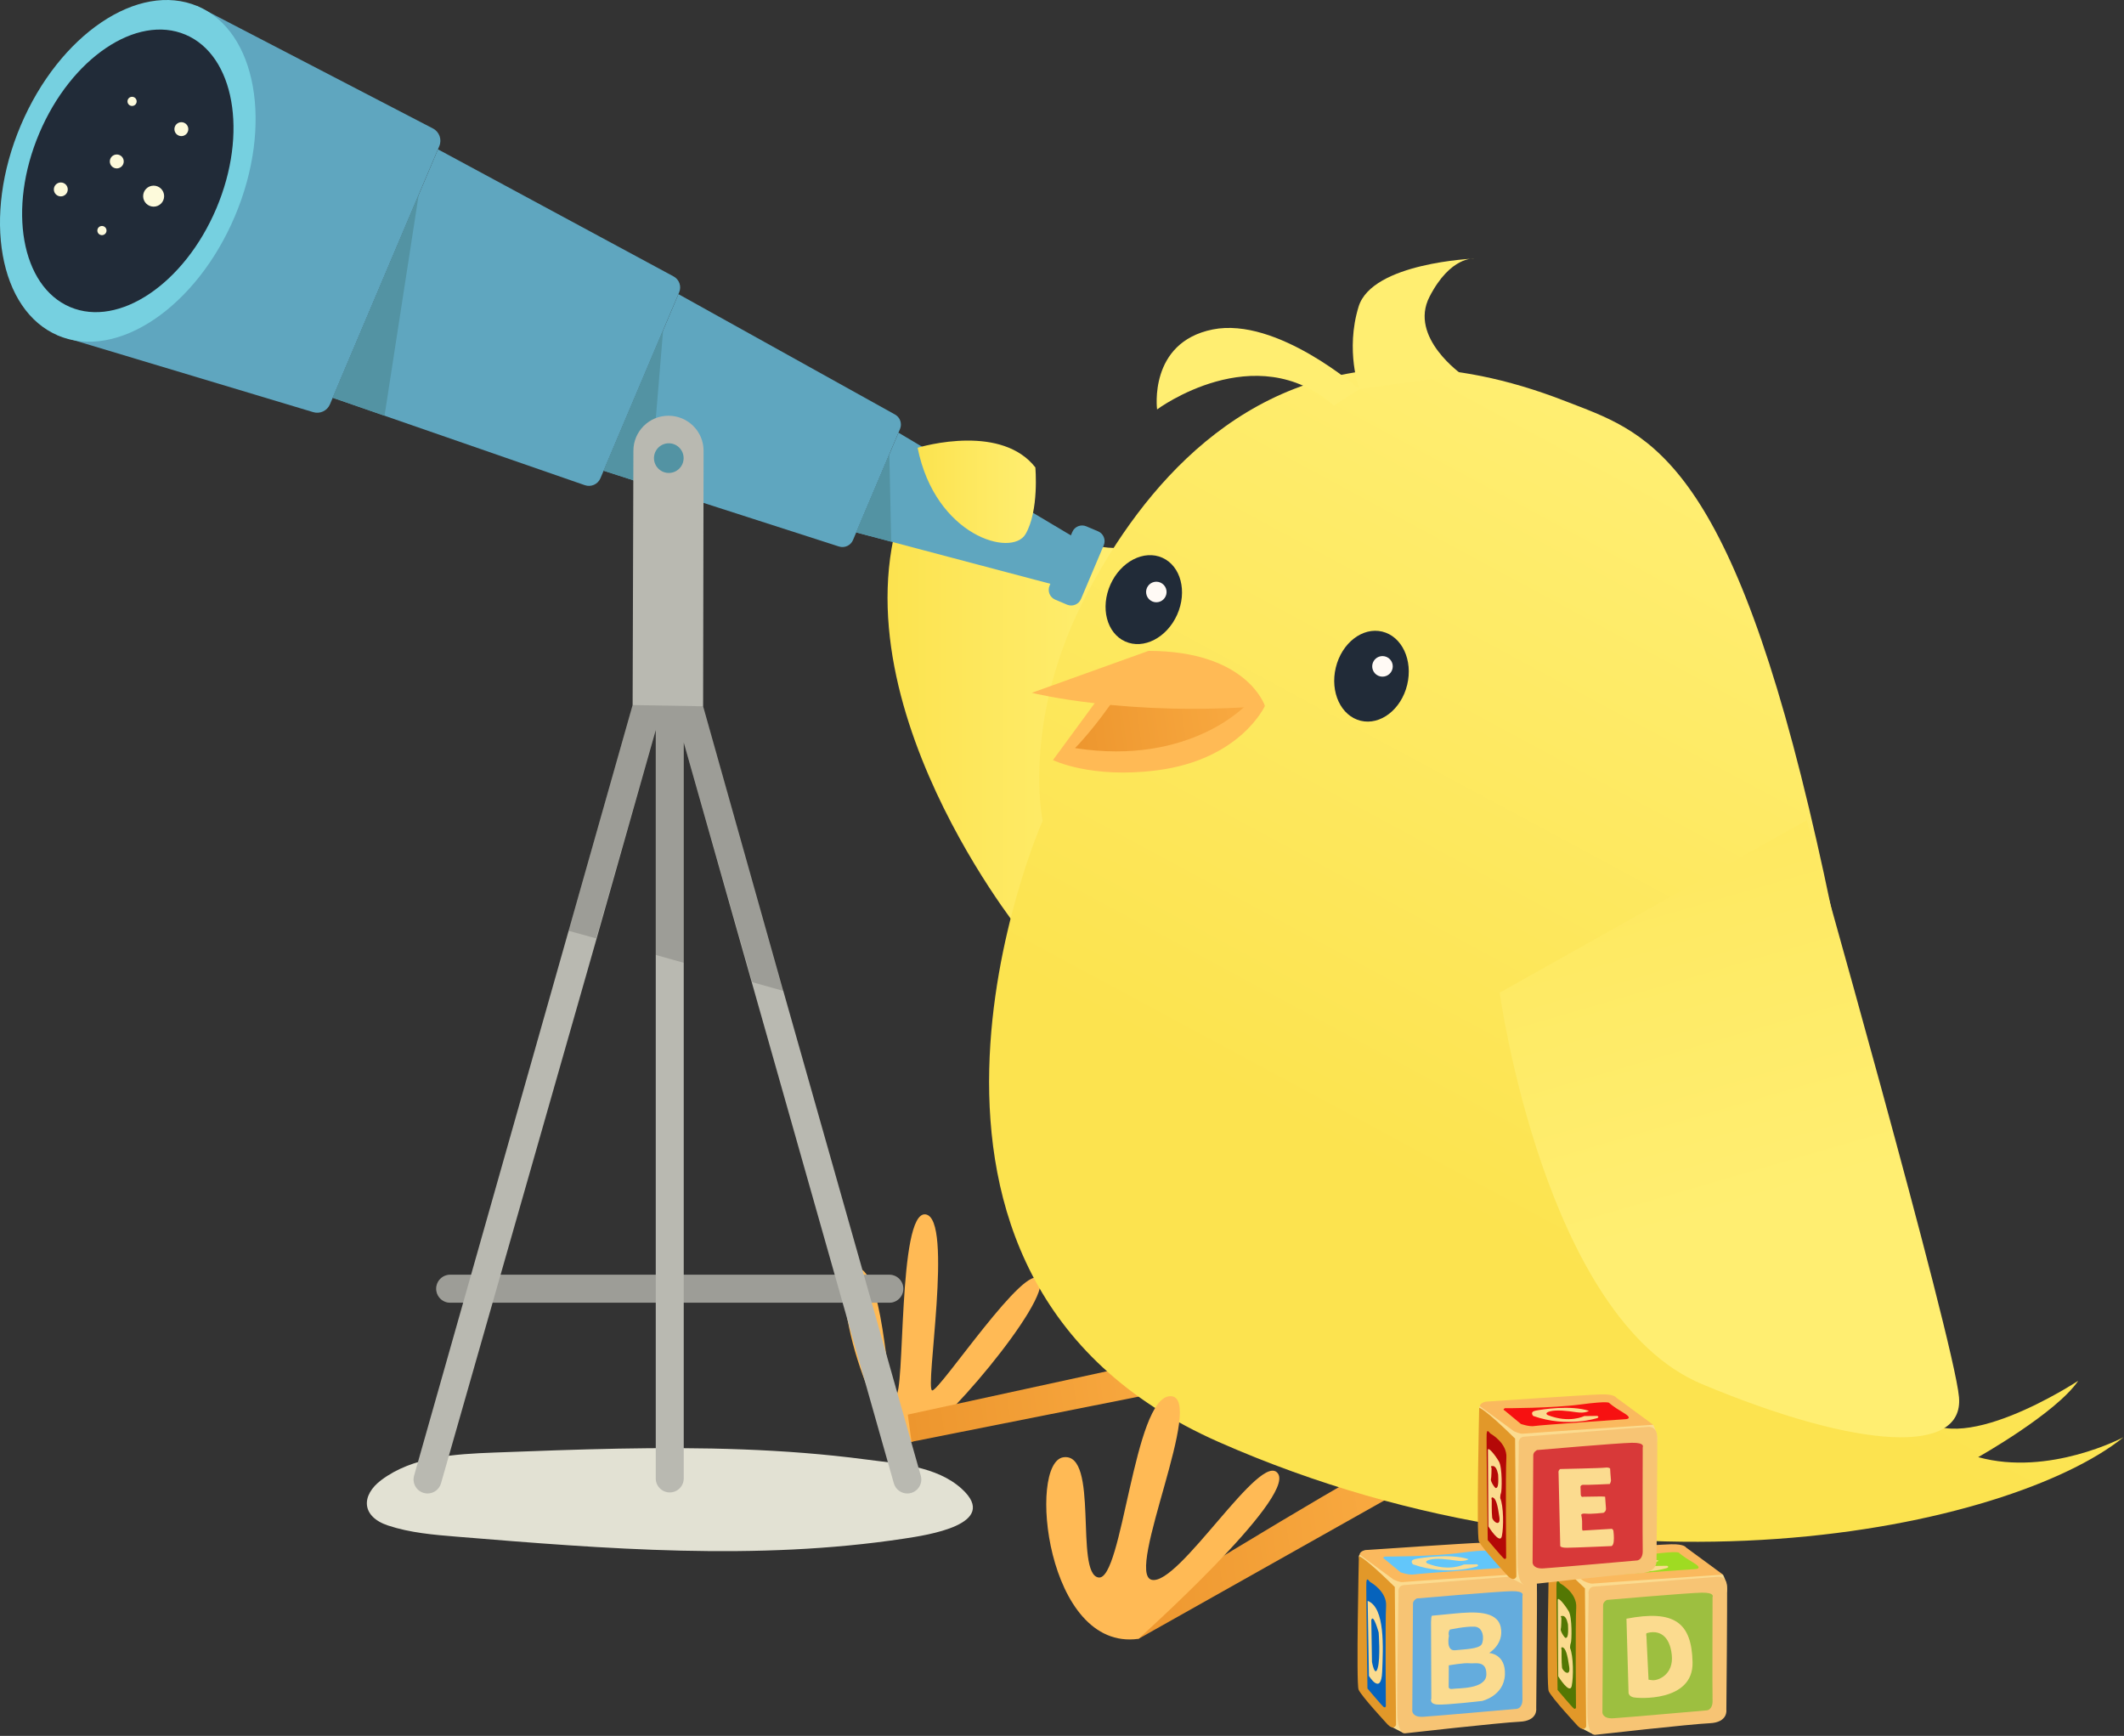 <svg xmlns="http://www.w3.org/2000/svg" xmlns:xlink="http://www.w3.org/1999/xlink" xmlns:serif="http://www.serif.com/" width="100%" height="100%" viewBox="0 0 1996 1631" xml:space="preserve" style="fill-rule:evenodd;clip-rule:evenodd;stroke-linejoin:round;stroke-miterlimit:2;"><rect x="0" y="0" width="1996" height="1631" fill="#333333" stroke="none"/><g id="Chick-3" serif:id="Chick 3"><path d="M856.629,1354.68c23.26,-4.621 132.094,-133.546 120.191,-152.328c-11.897,-18.787 -93.309,103.988 -100.725,104.094c-7.422,0.113 20.269,-161.659 -6.256,-165.409c-26.541,-3.744 -18.885,171.684 -28.382,170.225c-9.487,-1.463 -10.053,-125.866 -38.965,-119.994c-28.906,5.872 19.962,170.203 54.137,163.412" style="fill:#ffba55;fill-rule:nonzero;"></path><path d="M958.205,874.322l94.035,-359.563c-53.472,3.685 -189.922,-71.915 -189.922,-71.915c-99.572,188.081 95.887,431.478 95.887,431.478Z" style="fill:url(#_Linear1);fill-rule:nonzero;"></path><path d="M991.615,563.417l11.134,4.716c5.082,2.153 10.941,-0.222 13.091,-5.3l21.394,-50.51c2.147,-5.081 -0.222,-10.943 -5.307,-13.093l-11.131,-4.716c-5.078,-2.153 -10.937,0.222 -13.094,5.3l-21.39,50.513c-2.15,5.078 0.225,10.94 5.303,13.09" style="fill:#5fa6bf;fill-rule:nonzero;"></path><path d="M804.634,500.263l187.903,49.725l18.659,-44.063l-166.865,-99.412l-39.697,93.75Z" style="fill:#5fa6bf;fill-rule:nonzero;"></path><path d="M567.251,442.294l221.128,71.188c5.303,1.709 11.041,-0.916 13.216,-6.05l44.181,-104.331c2.15,-5.069 0.128,-10.938 -4.687,-13.613l-203.563,-113.128l-70.275,165.934Z" style="fill:#5fa6bf;fill-rule:nonzero;"></path><path d="M312.693,373.737l236.897,82.134c5.847,2.025 12.266,-0.825 14.678,-6.525l73.979,-174.684c2.362,-5.585 0.09,-12.054 -5.244,-14.932l-221.447,-119.428l-98.863,233.435Z" style="fill:#5fa6bf;fill-rule:nonzero;"></path><path d="M53.965,315.021l115.394,34.675l125.025,37.565c6.353,1.903 13.128,-1.275 15.697,-7.384l102.75,-242.581c2.631,-6.232 0.041,-13.475 -5.988,-16.591l-221.806,-115.169l-53.853,127.147l-77.219,182.338Z" style="fill:#5fa6bf;fill-rule:nonzero;"></path><path d="M19.471,117.92c36.194,-85.459 110.591,-135.653 166.166,-112.119c55.581,23.541 71.297,111.9 35.103,197.36c-36.194,85.459 -110.588,135.656 -166.169,112.115c-55.578,-23.537 -71.294,-111.893 -35.1,-197.356" style="fill:#76d0e0;fill-rule:nonzero;"></path><path d="M36.882,125.293c29.928,-70.675 91.456,-112.187 137.421,-92.722c45.966,19.469 58.96,92.541 29.032,163.216c-29.935,70.675 -91.46,112.187 -137.425,92.722c-45.966,-19.466 -58.96,-92.541 -29.028,-163.216" style="fill:#212b38;fill-rule:nonzero;"></path><path d="M903.84,1398.93c36.635,33.428 -33.381,43.572 -54.106,46.722c-138.934,21.118 -280.506,9.678 -420.559,-1.807c-21.753,-1.784 -43.753,-3.615 -64.475,-10.475c-25.147,-8.318 -25.682,-28.318 -6.238,-42.834c29.569,-22.075 68.972,-24.325 105.847,-25.722c77.906,-2.953 155.925,-5.897 233.878,-2.944c38.356,1.45 76.681,4.325 114.741,9.338c30.059,3.959 67.169,6.062 90.912,27.722" style="fill:#e2e1d3;fill-rule:nonzero;"></path><path d="M423.048,1224.02l412.694,0c7.265,0 13.153,-5.884 13.153,-13.146c-0,-7.263 -5.888,-13.154 -13.153,-13.154l-412.694,0c-7.262,0 -13.15,5.891 -13.15,13.154c0,7.262 5.888,13.146 13.15,13.146" style="fill:#b9b9b1;fill-rule:nonzero;"></path><g opacity="0.15"><path d="M423.048,1224.02l412.694,0c7.265,0 13.153,-5.884 13.153,-13.146c-0,-7.263 -5.888,-13.154 -13.153,-13.154l-412.694,0c-7.262,0 -13.15,5.891 -13.15,13.154c0,7.262 5.888,13.146 13.15,13.146" style="fill-rule:nonzero;"></path></g><path d="M804.634,500.263l31.109,-73.319l1.753,82.015l-32.862,-8.696Z" style="fill:#5393a3;fill-rule:nonzero;"></path><path d="M567.251,442.294l55.9,-131.987l-12.103,146.087l-43.797,-14.1Z" style="fill:#5393a3;fill-rule:nonzero;"></path><path d="M312.693,373.737l80.76,-190.691l-32.091,207.562l-48.669,-16.871Z" style="fill:#5393a3;fill-rule:nonzero;"></path><path d="M398.222,1402.76c1.19,0.34 2.406,0.506 3.581,0.506c5.741,0 11.003,-3.784 12.641,-9.566l145.234,-508.406l56.566,-199.39l-0,703.225c-0,7.259 5.881,13.15 13.147,13.15c7.262,-0 13.146,-5.891 13.146,-13.15l0,-691.579l63.91,225.31l133.537,470.84c1.663,5.782 6.922,9.566 12.647,9.566c1.197,0 2.406,-0.166 3.597,-0.506c6.981,-1.981 11.047,-9.244 9.069,-16.241l-129.15,-455.309l-75.397,-267.566l0.437,-240.153c0,-18.166 -14.825,-32.875 -32.993,-32.875c-9.082,0 -17.36,3.681 -23.303,9.631c-5.947,5.947 -9.65,14.16 -9.65,23.244l-0.729,238.981l-60.162,212.113l-145.194,511.934c-1.981,6.997 2.066,14.26 9.066,16.241" style="fill:#b9b9b1;fill-rule:nonzero;"></path><path d="M614.558,430.443c0,7.694 6.238,13.931 13.934,13.931c7.691,0 13.929,-6.237 13.929,-13.931c-0,-7.691 -6.238,-13.931 -13.929,-13.931c-7.696,-0 -13.934,6.24 -13.934,13.931" style="fill:#5393a3;fill-rule:nonzero;"></path><path d="M163.896,121.346c-0,3.612 2.928,6.537 6.54,6.537c3.613,0 6.538,-2.925 6.538,-6.537c-0,-3.613 -2.925,-6.538 -6.538,-6.538c-3.612,0 -6.54,2.925 -6.54,6.538" style="fill:#fdfadb;fill-rule:nonzero;"></path><path d="M103.205,151.694c0,3.609 2.928,6.537 6.541,6.537c3.609,0 6.537,-2.928 6.537,-6.537c0,-3.613 -2.928,-6.541 -6.537,-6.541c-3.613,0 -6.541,2.928 -6.541,6.541" style="fill:#fdfadb;fill-rule:nonzero;"></path><path d="M91.484,216.635c-0,2.381 1.928,4.309 4.306,4.309c2.381,0 4.309,-1.928 4.309,-4.309c0,-2.378 -1.928,-4.309 -4.309,-4.309c-2.378,-0 -4.306,1.931 -4.306,4.309" style="fill:#fdfadb;fill-rule:nonzero;"></path><path d="M119.804,95.253c0,2.381 1.928,4.306 4.309,4.306c2.382,0 4.31,-1.925 4.31,-4.306c-0,-2.378 -1.928,-4.306 -4.31,-4.306c-2.381,-0 -4.309,1.928 -4.309,4.306" style="fill:#fdfadb;fill-rule:nonzero;"></path><path d="M50.608,177.991c0,3.609 2.929,6.537 6.538,6.537c3.612,0 6.537,-2.928 6.537,-6.537c0,-3.61 -2.925,-6.541 -6.537,-6.541c-3.609,0 -6.538,2.931 -6.538,6.541" style="fill:#fdfadb;fill-rule:nonzero;"></path><path d="M134.513,184.303c0,5.45 4.419,9.866 9.866,9.866c5.447,0 9.866,-4.416 9.866,-9.866c-0,-5.45 -4.419,-9.868 -9.866,-9.868c-5.447,-0 -9.866,4.418 -9.866,9.868" style="fill:#fdfadb;fill-rule:nonzero;"></path><g opacity="0.15"><path d="M534.349,874.585l25.837,7.1l56.056,-195.828l0,211.409l26.294,7.382l0,-207.097l64.416,225.306l29.706,8.334l-75.909,-267.587l-66.235,-1.131l-60.165,212.112Z" style="fill-rule:nonzero;"></path></g><path d="M862.318,420.716c16.594,82.978 88.506,103.262 101.415,81.131c12.91,-22.125 9.219,-62.691 9.219,-62.691c-15.578,-19.909 -40.906,-25.19 -63.4,-25.187c-25.425,-0 -47.234,6.747 -47.234,6.747Z" style="fill:url(#_Linear2);fill-rule:nonzero;"></path><path d="M1050.88,1522.03l18.988,17.797l236.694,-133.215c-0,-0 6.621,-17.638 -27.357,-20.35l-0.031,-0c-6.678,-0.01 -228.294,135.768 -228.294,135.768Z" style="fill:url(#_Linear3);fill-rule:nonzero;"></path><path d="M853.077,1329.15l3.553,25.528l248.616,-49.406l-4.178,-30.081l-247.991,53.959Z" style="fill:url(#_Linear4);fill-rule:nonzero;"></path><path d="M1022.31,556.234c-62.868,117.9 -42.55,215.05 -42.55,215.05c0,0 -188.865,427.238 165.503,583.597c370.754,163.594 744.947,80.678 850.179,-4.418c-0,-0 -69.794,37.081 -136.454,18.653c0,-0 73.2,-41.191 94.041,-71.772c0,-0 -117.403,77.375 -151.95,29.328c-34.55,-48.066 -20.969,-231.163 -101.122,-567.359c-80.153,-336.191 -155.572,-353.8 -228.962,-382.419c-55.325,-21.569 -104.957,-30.835 -149.394,-30.835c-155.75,-0.009 -247.878,113.75 -299.291,210.175Z" style="fill:url(#_Linear5);fill-rule:nonzero;"></path><path d="M1374.28,352.19c-0,-0 -50.678,-34.982 -30.922,-73.341c19.753,-38.359 42.013,-35.878 42.013,-35.878c-0,-0 -95.913,3.737 -108.644,45.137c-12.725,41.4 0.659,77.547 0.659,77.547l96.894,-13.465Z" style="fill:#ffee71;fill-rule:nonzero;"></path><path d="M1277.39,365.654c0,0 -77.3,-68.281 -137.846,-56.081c-60.554,12.2 -52.194,75.134 -52.194,75.134c-0,0 92.122,-68.562 166.175,-3.587l23.865,-15.466Z" style="fill:#ffee71;fill-rule:nonzero;"></path><path d="M1409.32,932.722c-0,-0 41.772,305.784 189.984,367.741c148.21,61.962 246.403,66.662 241.641,12.29c-4.769,-54.369 -143.081,-542.065 -143.081,-542.065l-288.544,162.034Z" style="fill:url(#_Linear6);fill-rule:nonzero;"></path><path d="M1069.87,1539.83c0,-0 146.838,-131.697 131.184,-155.144c-15.65,-23.447 -93.293,105.912 -118.793,99.681c-25.507,-6.234 51.947,-172.978 17.522,-172.541c-34.429,0.438 -44.819,173.904 -67.485,170.366c-22.656,-3.537 0.903,-117.656 -32.934,-112.95c-33.835,4.7 -16.488,182.672 70.506,170.588" style="fill:#ffba55;fill-rule:nonzero;"></path><path d="M1322.38,643.451c-5.597,23.131 -25.147,38.253 -43.672,33.775c-18.522,-4.481 -28.997,-26.866 -23.406,-50c5.597,-23.128 25.147,-38.25 43.665,-33.772c18.525,4.478 29.003,26.866 23.413,49.997" style="fill:#212b38;fill-rule:nonzero;"></path><path d="M1307.94,630.176c-2.241,4.844 -7.985,6.956 -12.825,4.716c-4.838,-2.244 -6.95,-7.982 -4.71,-12.829c2.238,-4.84 7.975,-6.953 12.822,-4.712c4.847,2.237 6.953,7.981 4.713,12.825" style="fill:#fffaf5;fill-rule:nonzero;"></path><path d="M1106.21,577.538c-9.681,21.706 -31.575,32.975 -48.89,25.159c-17.31,-7.806 -23.497,-31.734 -13.816,-53.441c9.685,-21.706 31.578,-32.972 48.888,-25.165c17.315,7.809 23.506,31.737 13.818,53.447" style="fill:#212b38;fill-rule:nonzero;"></path><path d="M1094.49,561.832c-3.069,4.35 -9.075,5.368 -13.41,2.275c-4.328,-3.094 -5.353,-9.125 -2.278,-13.472c3.072,-4.344 9.072,-5.366 13.41,-2.272c4.334,3.094 5.353,9.122 2.278,13.469" style="fill:#fffaf5;fill-rule:nonzero;"></path><path d="M1188.68,663.254c0,-0 -22.734,50.325 -101.216,60.512c-62.29,8.088 -97.946,-9.615 -97.946,-9.615l53.893,-73.447l145.269,22.55Z" style="fill:#ffba55;fill-rule:nonzero;"></path><path d="M1010.25,702.906c109.672,17.069 162.466,-42.125 162.466,-42.125l-121.704,-9.775c-21.637,32.735 -40.762,51.9 -40.762,51.9Z" style="fill:url(#_Linear7);fill-rule:nonzero;"></path><path d="M1188.68,663.254c0,-0 -16.456,-51.594 -109.369,-51.694l-109.722,39.403c0,0 90.485,22.731 219.091,12.291" style="fill:#ffba55;fill-rule:nonzero;"></path><path d="M1440.5,1478.11c-0,-0 6.072,11.518 2.8,18.356c-3.266,6.84 -19.619,-10.403 -19.619,-10.403l-59.156,2.972l-36.272,5.646l-10.403,10.107l-0.894,39.247l1.984,84.325l-13.084,-6.738l-28.862,-159.566l0.612,-1.4l162.894,17.454Z" style="fill:#fbdb8f;"></path><path d="M1318.88,1489.36l116.666,-9.265c-0,-0 8.322,-1.188 8.719,9.118c0.397,10.304 -0.622,115.95 -0.622,115.95c-0,0 1.797,11.816 -15.688,12.566c-17.481,0.75 -107.581,10.884 -107.581,10.884c0,0 -6.987,1.482 -7.284,-19.918c-0.357,-25.766 1.162,-111.553 1.162,-111.553c0,-0 -1.444,-6.844 4.628,-7.782" style="fill:#f7c474;"></path><path d="M1311.9,1620.73c-0,-0 -1.519,5.359 -7.697,-0.232c0,0 -25.131,-27.04 -27.512,-32.984c-2.375,-5.947 0.3,-125.456 0.3,-125.456c-0,-0 5.665,1.312 33.75,29.047l1.159,129.625" style="fill:#e29829;"></path><path d="M1277.6,1460.65l31.922,23.447c0,-0 5.785,2.812 8.475,2.422c2.691,-0.391 122.497,-8.416 122.497,-8.416l-34.784,-25.566c-0,0 -1.485,-3.268 -13.972,-2.972c-12.488,0.297 -108.51,6.841 -108.51,6.841c0,0 -5.015,0.763 -5.628,4.244" style="fill:#fab95e;"></path><path d="M1327.83,1507.25l-0.656,100.403c-0,0 0.062,6.025 10.169,5.428c10.106,-0.593 88.181,-7.478 88.181,-7.478c-0,0 5.466,-0.55 5.166,-9.469c-0.297,-8.915 -0,-96.912 -0,-96.912c-0,-0 2.593,-4.344 -10.107,-4.159c-12.703,0.181 -89.184,6.834 -89.184,6.834c-0,-0 -3.869,1.781 -3.569,5.353" style="fill:#64acdd;"></path><path d="M1288.58,1487.03c0,-0 14.866,8.622 13.972,22c-0.89,13.378 -0.222,94.012 -0.222,94.012c0,0 -0.418,2.075 -2.181,0.704c-1.759,-1.369 -15.106,-17.25 -15.106,-17.25c-0,-0 -1.416,-97.713 -1.019,-99.782c0.394,-2.062 0.194,-4.643 3.416,-0.381" style="fill:#0663bc;"></path><path d="M1300.9,1464.7l15.313,12.654c-0,-0 8.047,2.831 12.8,1.94c4.759,-0.89 85.337,-6.394 85.337,-6.394c0,0 8.31,-0.146 -1.797,-6.093c-10.109,-5.947 -13.381,-9.213 -13.381,-9.213c0,0 -0.266,-2.097 -27.037,1.478c-26.769,3.578 -70.969,3.485 -70.969,3.485c-0,-0 -2.519,1.228 -0.266,2.143" style="fill:#62c6fa;"></path><path d="M1380.12,1465.02c-17.297,-5.575 -44.141,-1.363 -50.088,-0.175c-5.947,1.19 -2.218,5.012 -2.218,5.012c32.265,11.353 60.29,1.928 60.29,1.928c2.185,-1.228 -0.2,-1.984 -0.2,-1.984l-12.219,0.153c0,0 -13.775,7.085 -34.171,-0.897c-0,0 -4.054,-1.903 2.043,-3.553c6.097,-1.647 16.435,-0.44 24.75,0.825c8.497,1.294 11.813,-1.309 11.813,-1.309" style="fill:#fbdb8f;"></path><path d="M1365.45,1586.83c-4.559,0.787 -4.063,-2.147 -4.063,-2.147l0.11,-19.919c-0,0 14.644,-2.6 19.484,-1.953c4.841,0.647 16.131,-3.228 15.81,10.647c-0.322,13.875 -26.782,12.584 -31.341,13.372m-2.85,-55.725c-0,-0 14.506,-3.141 23.097,-2.722c8.594,0.422 9.156,12.162 6.697,16.559c-2.457,4.394 -16.032,4.697 -24.966,5.61c-8.937,0.912 -5.809,-13.553 -5.809,-13.553c-0.966,-3.875 0.981,-5.894 0.981,-5.894m36.819,22.022c-0,-0 14.181,-8.344 10.887,-24.228c-3.297,-15.885 -25.547,-14.535 -43.606,-12.829c-18.053,1.713 -20.734,2.019 -20.734,2.019c-0,0 -0.997,-1.056 -1.166,5.969l0.259,71.987c0,0 -2.175,4.838 5.485,5.513c7.662,0.678 42.268,-3.359 42.268,-3.359c0,-0 20.422,-4.663 21.397,-24.488c0.972,-19.828 -14.79,-20.584 -14.79,-20.584" style="fill:#fbdb8f;"></path><path d="M1294.68,1567.26c-2.7,9.294 -5.391,-5.725 -5.391,-5.725l-0.625,-39.328c1.875,-6.732 6.909,11.656 6.909,11.656c0,-0 1.81,24.103 -0.893,33.397m-9.435,-63.088l1.178,70.482c0,-0 11.513,18.909 12.46,-3.844c0.944,-22.75 2.862,-60.419 -13.638,-66.638" style="fill:#fbdb8f;"></path><path d="M1619.17,1479.52c0,-0 6.072,11.518 2.803,18.353c-3.268,6.837 -19.622,-10.407 -19.622,-10.407l-59.156,2.972l-36.272,5.653l-10.403,10.107l-0.89,39.24l1.981,84.332l-13.081,-6.738l-28.866,-159.569l0.612,-1.4l162.894,17.457Z" style="fill:#fbdb8f;"></path><path d="M1497.55,1490.76l116.665,-9.259c0,0 8.322,-1.191 8.719,9.113c0.397,10.309 -0.619,115.956 -0.619,115.956c0,-0 1.797,11.809 -15.69,12.562c-17.482,0.753 -107.578,10.882 -107.578,10.882c-0,-0 -6.988,1.487 -7.288,-19.916c-0.356,-25.766 1.166,-111.556 1.166,-111.556c-0,-0 -1.447,-6.841 4.625,-7.782" style="fill:#f7c474;"></path><path d="M1490.57,1622.13c0,0 -1.518,5.36 -7.693,-0.234c-0,0 -25.135,-27.041 -27.513,-32.984c-2.378,-5.944 0.297,-125.453 0.297,-125.453c-0,-0 5.666,1.309 33.75,29.046l1.159,129.625" style="fill:#e29829;"></path><path d="M1456.28,1462.06l31.922,23.45c0,-0 5.788,2.812 8.478,2.422c2.688,-0.391 122.494,-8.416 122.494,-8.416l-34.781,-25.569c-0,0 -1.484,-3.272 -13.975,-2.972c-12.484,0.3 -108.506,6.838 -108.506,6.838c-0,-0 -5.019,0.762 -5.632,4.247" style="fill:#fab95e;"></path><path d="M1506.5,1508.65l-0.656,100.403c-0,-0 0.062,6.025 10.169,5.431c10.106,-0.594 88.181,-7.478 88.181,-7.478c-0,0 5.466,-0.547 5.166,-9.466c-0.297,-8.918 -0,-96.915 -0,-96.915c-0,-0 2.596,-4.347 -10.104,-4.163c-12.706,0.182 -89.187,6.835 -89.187,6.835c-0,-0 -3.866,1.787 -3.569,5.353" style="fill:#9dbf40;"></path><path d="M1467.26,1488.43c-0,-0 14.865,8.625 13.975,21.997c-0.894,13.378 -0.222,94.012 -0.222,94.012c-0,0 -0.419,2.075 -2.181,0.71c-1.76,-1.372 -15.11,-17.25 -15.11,-17.25c0,-0 -1.412,-97.716 -1.019,-99.782c0.397,-2.068 0.197,-4.643 3.419,-0.384" style="fill:#537703;"></path><path d="M1479.58,1466.11l15.312,12.653c0,0 8.047,2.832 12.803,1.941c4.756,-0.894 85.335,-6.397 85.335,-6.397c-0,0 8.309,-0.147 -1.797,-6.091c-10.11,-5.946 -13.382,-9.215 -13.382,-9.215c0,-0 -0.265,-2.094 -27.034,1.475c-26.772,3.578 -70.972,3.487 -70.972,3.487c0,0 -2.515,1.228 -0.265,2.147" style="fill:#9fdb22;"></path><path d="M1558.8,1466.43c-17.297,-5.575 -44.143,-1.363 -50.087,-0.172c-5.947,1.187 -2.219,5.012 -2.219,5.012c32.263,11.353 60.291,1.922 60.291,1.922c2.184,-1.222 -0.203,-1.978 -0.203,-1.978l-12.219,0.153c-0,0 -13.775,7.081 -34.172,-0.897c-0,0 -4.05,-1.903 2.044,-3.553c6.097,-1.65 16.434,-0.444 24.753,0.819c8.497,1.294 11.812,-1.306 11.812,-1.306" style="fill:#fbdb8f;"></path><path d="M1467.88,1566.74c-0.593,-5.15 -0.397,-16.45 -0.397,-16.45c-0.79,-2.378 0.397,-2.575 0.397,-2.575c3.766,0.594 5.15,7.728 6.738,18.231c1.587,10.503 -6.331,4.316 -6.738,0.794m-1.19,-36.072c0.597,-1.781 0.597,-10.7 0.597,-10.7c-0,0 -1.985,-1.984 1.578,-1.612c3.562,0.368 4.634,8.25 4.634,8.25c0.663,11.99 -1.062,11.99 -2.05,12.387c-0.994,0.397 -5.353,-6.541 -4.759,-8.325m8.762,17.744c0,-0 -0.044,-3.078 0.75,-4.86c0.794,-1.784 1.385,-23.784 -1.981,-29.528c-3.369,-5.75 -10.781,-15.187 -10.344,-10.272l0.447,71.282c0,-0 10.872,17.603 12.663,9.112c1.793,-8.487 1.675,-28.106 -1.535,-35.734" style="fill:#fbdb8f;"></path><path d="M1553.54,1338.68c0,0 6.072,11.519 2.803,18.356c-3.269,6.841 -19.622,-10.403 -19.622,-10.403l-59.156,2.972l-36.269,5.647l-10.406,10.106l-0.891,39.247l1.982,84.328l-13.082,-6.74l-28.865,-159.566l0.612,-1.403l162.894,17.456Z" style="fill:#fbdb8f;"></path><path d="M1431.92,1349.93l116.663,-9.266c-0,0 8.325,-1.187 8.719,9.119c0.397,10.303 -0.619,115.95 -0.619,115.95c-0,-0 1.797,11.812 -15.688,12.566c-17.484,0.75 -107.581,10.884 -107.581,10.884c0,-0 -6.987,1.484 -7.287,-19.919c-0.357,-25.765 1.165,-111.553 1.165,-111.553c0,0 -1.447,-6.847 4.628,-7.781" style="fill:#f7c474;"></path><path d="M1424.94,1481.31c0,0 -1.522,5.359 -7.697,-0.231c0,-0 -25.134,-27.041 -27.512,-32.985c-2.378,-5.946 0.297,-125.456 0.297,-125.456c-0,0 5.665,1.313 33.753,29.047l1.159,129.625" style="fill:#e29829;"></path><path d="M1390.64,1321.23l31.922,23.45c0,0 5.788,2.813 8.478,2.422c2.688,-0.387 122.494,-8.416 122.494,-8.416l-34.781,-25.565c-0,-0 -1.485,-3.269 -13.975,-2.975c-12.485,0.3 -108.506,6.844 -108.506,6.844c-0,-0 -5.019,0.762 -5.632,4.24" style="fill:#fab95e;"></path><path d="M1440.87,1367.82l-0.656,100.403c-0,0 0.062,6.025 10.169,5.428c10.106,-0.593 88.181,-7.478 88.181,-7.478c-0,0 5.466,-0.547 5.169,-9.468c-0.3,-8.916 -0,-96.913 -0,-96.913c-0,0 2.593,-4.344 -10.107,-4.159c-12.706,0.181 -89.187,6.834 -89.187,6.834c-0,0 -3.866,1.781 -3.569,5.353" style="fill:#d83939;"></path><path d="M1401.62,1347.6c-0,0 14.865,8.622 13.975,22c-0.891,13.379 -0.222,94.013 -0.222,94.013c-0,-0 -0.419,2.075 -2.181,0.703c-1.76,-1.369 -15.107,-17.25 -15.107,-17.25c0,0 -1.415,-97.716 -1.022,-99.781c0.397,-2.063 0.197,-4.644 3.419,-0.381" style="fill:#b40807;"></path><path d="M1413.94,1325.28l15.315,12.656c0,-0 8.044,2.828 12.8,1.937c4.756,-0.89 85.335,-6.396 85.335,-6.396c-0,-0 8.309,-0.141 -1.797,-6.088c-10.11,-5.95 -13.378,-9.216 -13.378,-9.216c-0,0 -0.269,-2.096 -27.038,1.479c-26.772,3.575 -70.972,3.484 -70.972,3.484c0,-0 -2.515,1.228 -0.265,2.144" style="fill:#f71111;"></path><path d="M1493.16,1325.6c-17.297,-5.575 -44.143,-1.362 -50.087,-0.175c-5.947,1.191 -2.219,5.013 -2.219,5.013c32.266,11.353 60.288,1.928 60.288,1.928c2.187,-1.228 -0.197,-1.984 -0.197,-1.984l-12.222,0.153c-0,-0 -13.775,7.084 -34.172,-0.897c-0,-0 -4.05,-1.903 2.044,-3.553c6.097,-1.647 16.434,-0.438 24.753,0.825c8.497,1.293 11.812,-1.31 11.812,-1.31" style="fill:#fbdb8f;"></path><path d="M1402.25,1425.91c-0.593,-5.154 -0.397,-16.454 -0.397,-16.454c-0.79,-2.371 0.397,-2.575 0.397,-2.575c3.766,0.6 5.15,7.732 6.738,18.235c1.587,10.5 -6.331,4.315 -6.738,0.794m-1.19,-36.069c0.597,-1.788 0.597,-10.706 0.597,-10.706c-0,-0 -1.985,-1.985 1.578,-1.61c3.562,0.372 4.634,8.25 4.634,8.25c0.666,11.994 -1.062,11.988 -2.05,12.385c-0.994,0.4 -5.353,-6.538 -4.759,-8.319m8.762,17.737c0,0 -0.04,-3.078 0.75,-4.859c0.794,-1.781 1.388,-23.778 -1.981,-29.528c-3.369,-5.75 -10.781,-15.185 -10.344,-10.266l0.447,71.275c0,0 10.872,17.61 12.666,9.119c1.79,-8.491 1.672,-28.106 -1.538,-35.741" style="fill:#fbdb8f;"></path><path d="M1464.64,1384.19l1.563,67.969c-0,-0 -0.781,2.081 6.25,2.081c7.031,-0 41.928,-1.563 41.928,-1.563c0,0 1.563,-0.256 2.084,-4.162c0.519,-3.906 -0.262,-9.9 -0.262,-9.9c-0,-0 -0.259,-2.6 -2.603,-2.081l-26.041,1.562c0,0 -1.044,0.781 -0.781,-4.95c0.259,-5.725 -0.781,-9.375 -0.781,-9.375c-0,0 -0.785,-2.081 4.425,-1.562c5.209,0.525 16.406,-0.782 16.406,-0.782c-0,0 2.603,-1.037 2.344,-4.162c-0.26,-3.125 -0.782,-10.938 -0.782,-10.938c0,0 -1.562,-0.262 -3.643,-0.262c-2.085,-0 -16.669,0.262 -16.669,0.262c-0,0 -2.603,1.038 -2.603,-2.606c-0,-3.644 -0.26,-6.769 -0.26,-6.769c0,0 0.26,-2.087 3.125,-1.825c2.863,0.263 24.479,-0.781 24.479,-0.781c-0,0 1.3,-2.344 1.04,-3.906c-0.259,-1.563 -0.781,-10.675 -0.781,-10.675c-0,-0 -1.303,-1.303 -4.688,-0.781c-3.384,0.518 -42.187,1.3 -42.187,1.3c-0,-0 -2.084,1.043 -1.563,3.906" style="fill:#fbdb8f;"></path><path d="M1553.06,1578.72c-5.469,-0.39 -3.906,-1.172 -3.906,-1.172l-1.953,-40.234c-0.391,-1.172 -0,-2.734 -0,-2.734c11.718,-3.516 21.875,1.953 23.828,20.312c1.953,18.359 -12.5,24.219 -17.969,23.828m-24.609,-57.812l1.953,69.531c-0,-0 -0,3.125 4.297,4.297c4.296,1.172 56.64,4.687 55.859,-32.813c-0.781,-37.5 -17.188,-49.609 -62.109,-41.015" style="fill:#fbdb8f;"></path></g><defs><linearGradient id="_Linear1" x1="0" y1="0" x2="1" y2="0" gradientUnits="userSpaceOnUse" gradientTransform="matrix(218.192,0,0,218.192,834.05,658.583)"><stop offset="0" style="stop-color:#fce34f;stop-opacity:1"></stop><stop offset="1" style="stop-color:#ffee71;stop-opacity:1"></stop></linearGradient><linearGradient id="_Linear2" x1="0" y1="0" x2="1" y2="0" gradientUnits="userSpaceOnUse" gradientTransform="matrix(111.121,0,0,111.121,862.318,462.073)"><stop offset="0" style="stop-color:#fce34f;stop-opacity:1"></stop><stop offset="1" style="stop-color:#ffee71;stop-opacity:1"></stop></linearGradient><linearGradient id="_Linear3" x1="0" y1="0" x2="1" y2="0" gradientUnits="userSpaceOnUse" gradientTransform="matrix(267.666,-37.184,37.184,267.666,1045.18,1481.01)"><stop offset="0" style="stop-color:#ed962e;stop-opacity:1"></stop><stop offset="1" style="stop-color:#f9aa41;stop-opacity:1"></stop></linearGradient><linearGradient id="_Linear4" x1="0" y1="0" x2="1" y2="0" gradientUnits="userSpaceOnUse" gradientTransform="matrix(250.651,-34.82,34.82,250.651,853.52,1332.35)"><stop offset="0" style="stop-color:#ed962e;stop-opacity:1"></stop><stop offset="1" style="stop-color:#f9aa41;stop-opacity:1"></stop></linearGradient><linearGradient id="_Linear5" x1="0" y1="0" x2="1" y2="0" gradientUnits="userSpaceOnUse" gradientTransform="matrix(340.093,-622.508,622.508,340.093,1399.1,1154.24)"><stop offset="0" style="stop-color:#fce34f;stop-opacity:1"></stop><stop offset="1" style="stop-color:#ffee71;stop-opacity:1"></stop></linearGradient><linearGradient id="_Linear6" x1="0" y1="0" x2="1" y2="0" gradientUnits="userSpaceOnUse" gradientTransform="matrix(195.641,664.59,-664.59,195.641,1437.4,471.88)"><stop offset="0" style="stop-color:#fce34f;stop-opacity:1"></stop><stop offset="1" style="stop-color:#ffee71;stop-opacity:1"></stop></linearGradient><linearGradient id="_Linear7" x1="0" y1="0" x2="1" y2="0" gradientUnits="userSpaceOnUse" gradientTransform="matrix(165.128,-22.939,22.939,165.128,1007.82,685.423)"><stop offset="0" style="stop-color:#ed962e;stop-opacity:1"></stop><stop offset="1" style="stop-color:#f9aa41;stop-opacity:1"></stop></linearGradient></defs></svg>